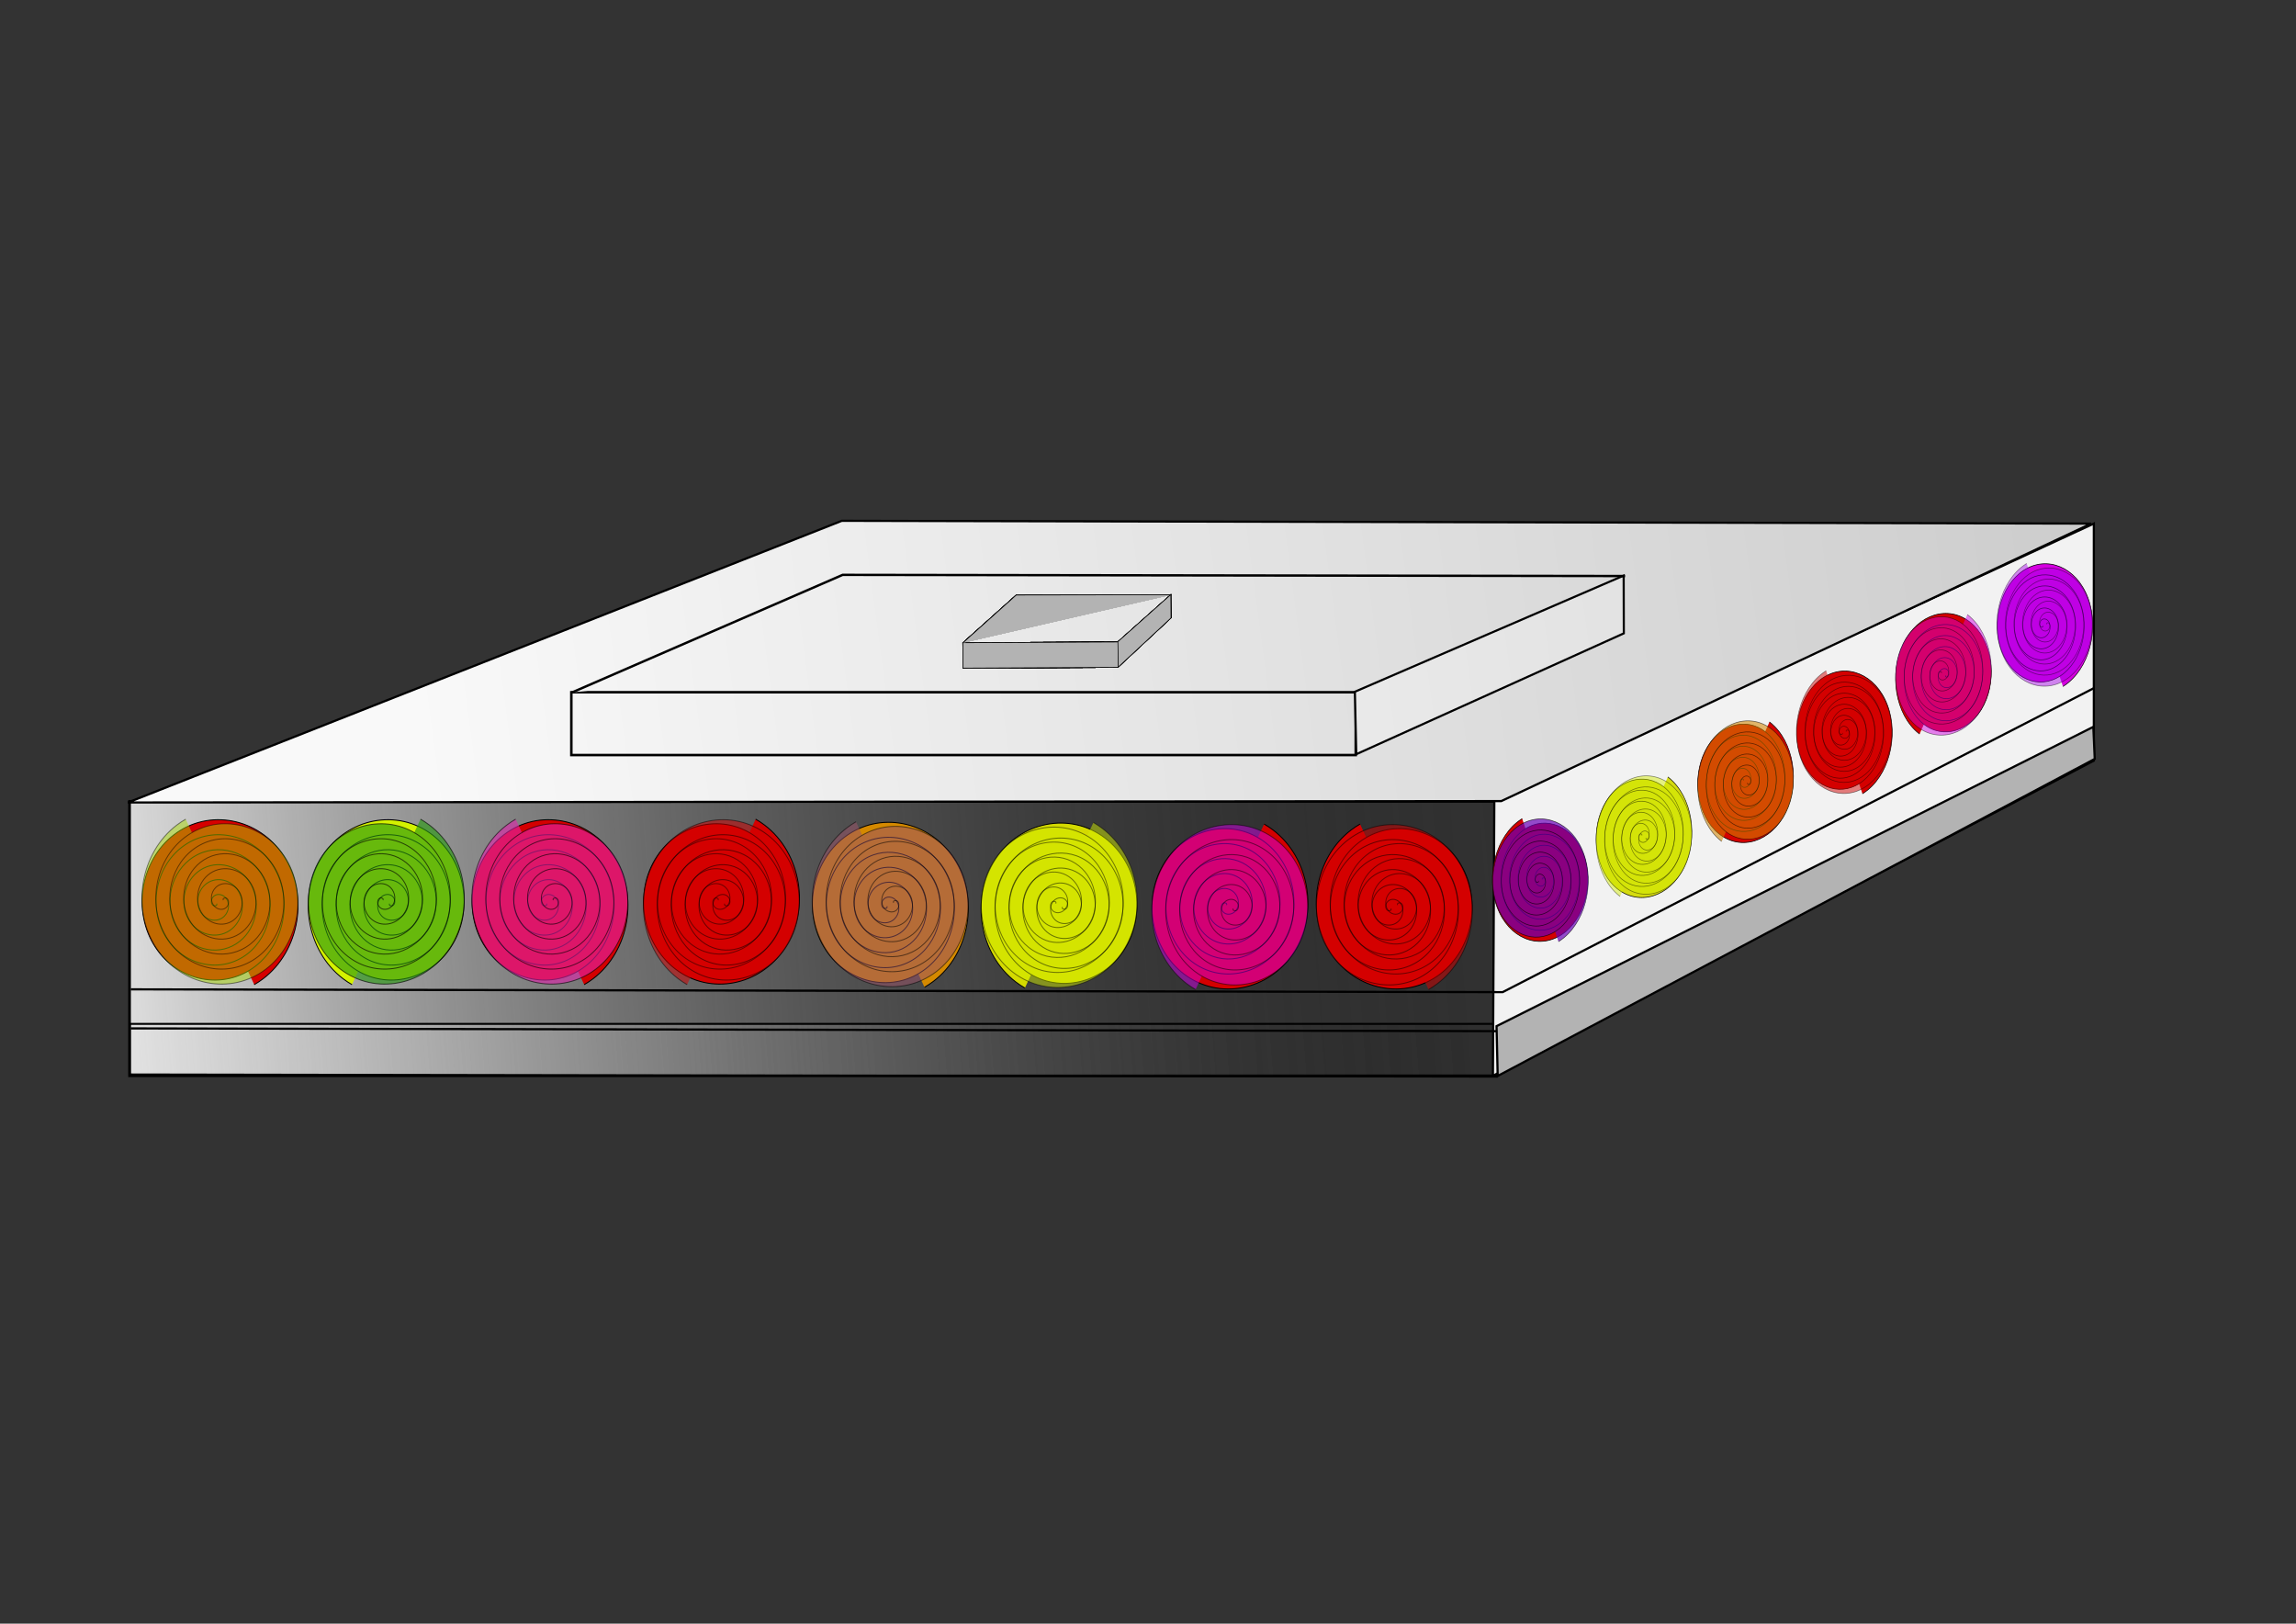 <?xml version="1.0" encoding="UTF-8"?>
<svg version="1.1" viewBox="0 0 1052.4 744.09" xmlns="http://www.w3.org/2000/svg" xmlns:xlink="http://www.w3.org/1999/xlink">
<rect x="0" y="0" width="1052.4" height="744.09" fill="#333333" stroke="none"/>
<defs>
<linearGradient id="b">
<stop stop-color="#f9f9f9" offset="0"/>
<stop stop-color="#ccc" offset="1"/>
</linearGradient>
<linearGradient id="a" x1="198.96" x2="973.96" y1="752.36" y2="649.24" gradientUnits="userSpaceOnUse" xlink:href="#b"/>
<linearGradient id="d" x1="53.125" x2="723.96" y1="883.61" y2="831.53" gradientUnits="userSpaceOnUse">
<stop stop-color="#e6e6e6" offset="0"/>
<stop stop-opacity="0" offset="1"/>
</linearGradient>
<linearGradient id="c" x1="335.42" x2="1169.8" y1="740.9" y2="625.28" gradientUnits="userSpaceOnUse" xlink:href="#b"/>
</defs>
<g transform="translate(0 -308.27)">
<g stroke="#000">
<g transform="translate(-9.083 -105.36)" fill="url(#d)">
<rect x="68.465" y="780.88" width="625.86" height="125.77" ry="0" stroke-width="1.221"/>
<path d="m68.701 882.85h626.56v24.207l-626.56-1.031z" stroke-width=".902"/>
</g>
<path d="m684.3 801.29 275.44-144.43v-108.64l-274.8 127.17z" fill="#f2f2f2" stroke-width="1px"/>
<path transform="matrix(-.249 -.012 .016 -.323 731.18 797.26)" d="m114.32 261.8c1.314 1.97-2.008 2.743-3.275 2.183-3.433-1.516-3.091-6.234-1.092-8.733 3.575-4.47 10.388-3.716 14.191 0 5.582 5.453 4.372 14.602-1.092 19.649-7.282 6.727-18.839 5.041-25.107-2.183-7.888-9.091-5.719-23.086 3.275-30.565 10.892-9.058 27.34-6.4 36.023 4.367 10.233 12.688 7.085 31.597-5.458 41.482-14.481 11.412-35.857 7.771-46.94-6.55-12.593-16.272-8.458-40.119 7.641-52.398 18.061-13.775 44.382-9.146 57.856 8.733 14.959 19.85 9.835 48.646-9.825 63.314-21.637 16.144-52.91 10.525-68.772-10.916-17.329-23.424-11.215-57.175 12.008-74.23 25.211-18.515 61.441-11.905 79.688 13.099 19.701 26.997 12.595 65.707-14.191 85.146-28.78 20.88-69.969 13.28-90.6-15.29-22.075-30.57-13.977-74.24 16.374-96.06 32.354-23.262 78.507-14.668 101.52 17.466 24.449 34.139 15.359 82.774-18.558 106.98-35.93 25.63-87.044 16.04-112.44-19.66-26.824-37.7-16.741-91.3 20.741-117.89 39.499-28.01 95.579-17.43 123.35 21.83 29.201 41.279 18.125 99.844-22.924 128.81-3.206 2.262-6.552 4.324-10.014 6.171" fill="#d40000" stroke-width="1px"/>
<path transform="matrix(.249 .012 -.016 .323 680.87 626)" d="m114.32 261.8c1.314 1.97-2.008 2.743-3.275 2.183-3.433-1.516-3.091-6.234-1.092-8.733 3.575-4.47 10.388-3.716 14.191 0 5.582 5.453 4.372 14.602-1.092 19.649-7.282 6.727-18.839 5.041-25.107-2.183-7.888-9.091-5.719-23.086 3.275-30.565 10.892-9.058 27.34-6.4 36.023 4.367 10.233 12.688 7.085 31.597-5.458 41.482-14.481 11.412-35.857 7.771-46.94-6.55-12.593-16.272-8.458-40.119 7.641-52.398 18.061-13.775 44.382-9.146 57.856 8.733 14.959 19.85 9.835 48.646-9.825 63.314-21.637 16.144-52.91 10.525-68.772-10.916-17.329-23.424-11.215-57.175 12.008-74.23 25.211-18.515 61.441-11.905 79.688 13.099 19.701 26.997 12.595 65.707-14.191 85.146-28.78 20.88-69.969 13.28-90.6-15.29-22.075-30.57-13.977-74.24 16.374-96.06 32.354-23.262 78.507-14.668 101.52 17.466 24.449 34.139 15.359 82.774-18.558 106.98-35.93 25.63-87.044 16.04-112.44-19.66-26.824-37.7-16.741-91.3 20.741-117.89 39.499-28.01 95.579-17.43 123.35 21.83 29.201 41.279 18.125 99.844-22.924 128.81-3.206 2.262-6.552 4.324-10.014 6.171" fill="#6900b8" opacity=".694" stroke-width="1px"/>
<path d="m59.936 761.67 628.83 1.28 270.97-139.31" fill="none" stroke-width="1px"/>
<path d="m59.936 779.57 628.83 1.27 270.97-139.31" fill="none" stroke-width="1px"/>
<g transform="translate(-9.083 -105.36)">
<path d="m67.741 781.4 327.2-129.09 572.6 1.28-270.32 127.17z" fill="url(#a)" stroke-width="1px"/>
<rect x="270.96" y="730.87" width="359.54" height="28.796" fill="url(#a)" stroke-width="1.151"/>
<path d="m630.11 730.64 123.2-53.228 0.073 26.471-122.63 55.39z" fill="url(#c)" stroke-width=".973px"/>
<path d="m271.18 731 124.14-53.917 358.63 0.535" fill="url(#a)" stroke-width="1.089px"/>
</g>
<rect transform="rotate(-.275)" x="438.42" y="604.93" width="71.147" height="11.632" fill="#b3b3b3" stroke-width=".325"/>
<path d="m512.38 602.39 24.276-21.618 0.066 10.693-24.158 22.491z" fill="#b3b3b3" stroke-width=".275px"/>
<path d="m441.35 602.87 24.461-21.897 70.967-0.124" fill="#b3b3b3" stroke-width=".308px"/>
<rect transform="rotate(-.275)" x="438.42" y="604.93" width="71.147" height="11.632" fill="#b3b3b3" stroke-width=".325"/>
<path d="m512.38 602.39 24.276-21.618 0.066 10.693-24.158 22.491z" fill="#b3b3b3" stroke-width=".275px"/>
<path d="m441.35 602.87 24.461-21.897 70.967-0.124" fill="#b3b3b3" stroke-width=".308px"/>
<rect transform="rotate(-.275)" x="438.42" y="604.93" width="71.147" height="11.632" fill="#b3b3b3" stroke-width=".325"/>
<path d="m512.38 602.39 24.276-21.618 0.066 10.693-24.158 22.491z" fill="#b3b3b3" stroke-width=".275px"/>
<path d="m441.35 602.87 24.461-21.897 70.967-0.124" fill="#b3b3b3" stroke-width=".308px"/>
<rect transform="rotate(-.275)" x="438.42" y="604.93" width="71.147" height="11.632" fill="#b3b3b3" stroke-width=".325"/>
<path d="m512.38 602.39 24.276-21.618 0.066 10.693-24.158 22.491z" fill="#b3b3b3" stroke-width=".275px"/>
<path d="m441.35 602.87 24.461-21.897 70.967-0.124" fill="#b3b3b3" stroke-width=".308px"/>
<rect transform="rotate(-.275)" x="438.42" y="604.93" width="71.147" height="11.632" fill="#b3b3b3" stroke-width=".325"/>
<path d="m512.38 602.39 24.276-21.618 0.066 10.693-24.158 22.491z" fill="#b3b3b3" stroke-width=".275px"/>
<path d="m441.35 602.87 24.461-21.897 70.967-0.124" fill="#b3b3b3" stroke-width=".308px"/>
<rect transform="rotate(-.275)" x="438.42" y="604.93" width="71.147" height="11.632" fill="#b3b3b3" stroke-width=".325"/>
<path d="m512.38 602.39 24.276-21.618 0.066 10.693-24.158 22.491z" fill="#b3b3b3" stroke-width=".275px"/>
<path d="m441.35 602.87 24.461-21.897 70.967-0.124" fill="#b3b3b3" stroke-width=".308px"/>
<rect transform="rotate(-.275)" x="438.42" y="604.93" width="71.147" height="11.632" fill="#b3b3b3" stroke-width=".325"/>
<path d="m512.38 602.39 24.276-21.618 0.066 10.693-24.158 22.491z" fill="#b3b3b3" stroke-width=".275px"/>
<path d="m441.35 602.87 24.461-21.897 70.967-0.124" fill="#b3b3b3" stroke-width=".308px"/>
<rect transform="rotate(-.275)" x="438.42" y="604.93" width="71.147" height="11.632" fill="#b3b3b3" stroke-width=".325"/>
<path d="m512.38 602.39 24.276-21.618 0.066 10.693-24.158 22.491z" fill="#b3b3b3" stroke-width=".275px"/>
<path d="m441.35 602.87 24.461-21.897 70.967-0.124" fill="#b3b3b3" stroke-width=".308px"/>
<path transform="matrix(.407 0 0 .438 52.752 607.73)" d="m114.32 261.8c1.314 1.97-2.008 2.743-3.275 2.183-3.433-1.516-3.091-6.234-1.092-8.733 3.575-4.47 10.388-3.716 14.191 0 5.582 5.453 4.372 14.602-1.092 19.649-7.282 6.727-18.839 5.041-25.107-2.183-7.888-9.091-5.719-23.086 3.275-30.565 10.892-9.058 27.34-6.4 36.023 4.367 10.233 12.688 7.085 31.597-5.458 41.482-14.481 11.412-35.857 7.771-46.94-6.55-12.593-16.272-8.458-40.119 7.641-52.398 18.061-13.775 44.382-9.146 57.856 8.733 14.959 19.85 9.835 48.646-9.825 63.314-21.637 16.144-52.91 10.525-68.772-10.916-17.329-23.424-11.215-57.175 12.008-74.23 25.211-18.515 61.441-11.905 79.688 13.099 19.701 26.997 12.595 65.707-14.191 85.146-28.78 20.88-69.969 13.28-90.6-15.29-22.075-30.57-13.977-74.24 16.374-96.06 32.354-23.262 78.507-14.668 101.52 17.466 24.449 34.139 15.359 82.774-18.558 106.98-35.93 25.63-87.044 16.04-112.44-19.66-26.824-37.7-16.741-91.3 20.741-117.89 39.499-28.01 95.579-17.43 123.35 21.83 29.201 41.279 18.125 99.844-22.924 128.81-3.206 2.262-6.552 4.324-10.014 6.171" fill="#d60000" stroke-width="1px"/>
<path transform="matrix(-.407 0 0 -.438 148.9 835.47)" d="m114.32 261.8c1.314 1.97-2.008 2.743-3.275 2.183-3.433-1.516-3.091-6.234-1.092-8.733 3.575-4.47 10.388-3.716 14.191 0 5.582 5.453 4.372 14.602-1.092 19.649-7.282 6.727-18.839 5.041-25.107-2.183-7.888-9.091-5.719-23.086 3.275-30.565 10.892-9.058 27.34-6.4 36.023 4.367 10.233 12.688 7.085 31.597-5.458 41.482-14.481 11.412-35.857 7.771-46.94-6.55-12.593-16.272-8.458-40.119 7.641-52.398 18.061-13.775 44.382-9.146 57.856 8.733 14.959 19.85 9.835 48.646-9.825 63.314-21.637 16.144-52.91 10.525-68.772-10.916-17.329-23.424-11.215-57.175 12.008-74.23 25.211-18.515 61.441-11.905 79.688 13.099 19.701 26.997 12.595 65.707-14.191 85.146-28.78 20.88-69.969 13.28-90.6-15.29-22.075-30.57-13.977-74.24 16.374-96.06 32.354-23.262 78.507-14.668 101.52 17.466 24.449 34.139 15.359 82.774-18.558 106.98-35.93 25.63-87.044 16.04-112.44-19.66-26.824-37.7-16.741-91.3 20.741-117.89 39.499-28.01 95.579-17.43 123.35 21.83 29.201 41.279 18.125 99.844-22.924 128.81-3.206 2.262-6.552 4.324-10.014 6.171" fill="#a9da00" opacity=".48" stroke-width="1px"/>
<path transform="matrix(-.407 0 0 .438 225.11 607.73)" d="m114.32 261.8c1.314 1.97-2.008 2.743-3.275 2.183-3.433-1.516-3.091-6.234-1.092-8.733 3.575-4.47 10.388-3.716 14.191 0 5.582 5.453 4.372 14.602-1.092 19.649-7.282 6.727-18.839 5.041-25.107-2.183-7.888-9.091-5.719-23.086 3.275-30.565 10.892-9.058 27.34-6.4 36.023 4.367 10.233 12.688 7.085 31.597-5.458 41.482-14.481 11.412-35.857 7.771-46.94-6.55-12.593-16.272-8.458-40.119 7.641-52.398 18.061-13.775 44.382-9.146 57.856 8.733 14.959 19.85 9.835 48.646-9.825 63.314-21.637 16.144-52.91 10.525-68.772-10.916-17.329-23.424-11.215-57.175 12.008-74.23 25.211-18.515 61.441-11.905 79.688 13.099 19.701 26.997 12.595 65.707-14.191 85.146-28.78 20.88-69.969 13.28-90.6-15.29-22.075-30.57-13.977-74.24 16.374-96.06 32.354-23.262 78.507-14.668 101.52 17.466 24.449 34.139 15.359 82.774-18.558 106.98-35.93 25.63-87.044 16.04-112.44-19.66-26.824-37.7-16.741-91.3 20.741-117.89 39.499-28.01 95.579-17.43 123.35 21.83 29.201 41.279 18.125 99.844-22.924 128.81-3.206 2.262-6.552 4.324-10.014 6.171" fill="#d4f200" stroke-width="1px"/>
<path transform="matrix(.407 0 0 -.438 128.97 835.47)" d="m114.32 261.8c1.314 1.97-2.008 2.743-3.275 2.183-3.433-1.516-3.091-6.234-1.092-8.733 3.575-4.47 10.388-3.716 14.191 0 5.582 5.453 4.372 14.602-1.092 19.649-7.282 6.727-18.839 5.041-25.107-2.183-7.888-9.091-5.719-23.086 3.275-30.565 10.892-9.058 27.34-6.4 36.023 4.367 10.233 12.688 7.085 31.597-5.458 41.482-14.481 11.412-35.857 7.771-46.94-6.55-12.593-16.272-8.458-40.119 7.641-52.398 18.061-13.775 44.382-9.146 57.856 8.733 14.959 19.85 9.835 48.646-9.825 63.314-21.637 16.144-52.91 10.525-68.772-10.916-17.329-23.424-11.215-57.175 12.008-74.23 25.211-18.515 61.441-11.905 79.688 13.099 19.701 26.997 12.595 65.707-14.191 85.146-28.78 20.88-69.969 13.28-90.6-15.29-22.075-30.57-13.977-74.24 16.374-96.06 32.354-23.262 78.507-14.668 101.52 17.466 24.449 34.139 15.359 82.774-18.558 106.98-35.93 25.63-87.044 16.04-112.44-19.66-26.824-37.7-16.741-91.3 20.741-117.89 39.499-28.01 95.579-17.43 123.35 21.83 29.201 41.279 18.125 99.844-22.924 128.81-3.206 2.262-6.552 4.324-10.014 6.171" fill="#2b9a14" opacity=".637" stroke-width="1px"/>
<path transform="matrix(.407 0 0 .438 203.99 607.73)" d="m114.32 261.8c1.314 1.97-2.008 2.743-3.275 2.183-3.433-1.516-3.091-6.234-1.092-8.733 3.575-4.47 10.388-3.716 14.191 0 5.582 5.453 4.372 14.602-1.092 19.649-7.282 6.727-18.839 5.041-25.107-2.183-7.888-9.091-5.719-23.086 3.275-30.565 10.892-9.058 27.34-6.4 36.023 4.367 10.233 12.688 7.085 31.597-5.458 41.482-14.481 11.412-35.857 7.771-46.94-6.55-12.593-16.272-8.458-40.119 7.641-52.398 18.061-13.775 44.382-9.146 57.856 8.733 14.959 19.85 9.835 48.646-9.825 63.314-21.637 16.144-52.91 10.525-68.772-10.916-17.329-23.424-11.215-57.175 12.008-74.23 25.211-18.515 61.441-11.905 79.688 13.099 19.701 26.997 12.595 65.707-14.191 85.146-28.78 20.88-69.969 13.28-90.6-15.29-22.075-30.57-13.977-74.24 16.374-96.06 32.354-23.262 78.507-14.668 101.52 17.466 24.449 34.139 15.359 82.774-18.558 106.98-35.93 25.63-87.044 16.04-112.44-19.66-26.824-37.7-16.741-91.3 20.741-117.89 39.499-28.01 95.579-17.43 123.35 21.83 29.201 41.279 18.125 99.844-22.924 128.81-3.206 2.262-6.552 4.324-10.014 6.171" fill="#d40000" stroke-width="1px"/>
<path transform="matrix(-.407 0 0 -.438 300.14 835.47)" d="m114.32 261.8c1.314 1.97-2.008 2.743-3.275 2.183-3.433-1.516-3.091-6.234-1.092-8.733 3.575-4.47 10.388-3.716 14.191 0 5.582 5.453 4.372 14.602-1.092 19.649-7.282 6.727-18.839 5.041-25.107-2.183-7.888-9.091-5.719-23.086 3.275-30.565 10.892-9.058 27.34-6.4 36.023 4.367 10.233 12.688 7.085 31.597-5.458 41.482-14.481 11.412-35.857 7.771-46.94-6.55-12.593-16.272-8.458-40.119 7.641-52.398 18.061-13.775 44.382-9.146 57.856 8.733 14.959 19.85 9.835 48.646-9.825 63.314-21.637 16.144-52.91 10.525-68.772-10.916-17.329-23.424-11.215-57.175 12.008-74.23 25.211-18.515 61.441-11.905 79.688 13.099 19.701 26.997 12.595 65.707-14.191 85.146-28.78 20.88-69.969 13.28-90.6-15.29-22.075-30.57-13.977-74.24 16.374-96.06 32.354-23.262 78.507-14.668 101.52 17.466 24.449 34.139 15.359 82.774-18.558 106.98-35.93 25.63-87.044 16.04-112.44-19.66-26.824-37.7-16.741-91.3 20.741-117.89 39.499-28.01 95.579-17.43 123.35 21.83 29.201 41.279 18.125 99.844-22.924 128.81-3.206 2.262-6.552 4.324-10.014 6.171" fill="#e325ae" opacity=".604" stroke-width="1px"/>
<path transform="matrix(.407 0 0 -.438 282.59 835.47)" d="m114.32 261.8c1.314 1.97-2.008 2.743-3.275 2.183-3.433-1.516-3.091-6.234-1.092-8.733 3.575-4.47 10.388-3.716 14.191 0 5.582 5.453 4.372 14.602-1.092 19.649-7.282 6.727-18.839 5.041-25.107-2.183-7.888-9.091-5.719-23.086 3.275-30.565 10.892-9.058 27.34-6.4 36.023 4.367 10.233 12.688 7.085 31.597-5.458 41.482-14.481 11.412-35.857 7.771-46.94-6.55-12.593-16.272-8.458-40.119 7.641-52.398 18.061-13.775 44.382-9.146 57.856 8.733 14.959 19.85 9.835 48.646-9.825 63.314-21.637 16.144-52.91 10.525-68.772-10.916-17.329-23.424-11.215-57.175 12.008-74.23 25.211-18.515 61.441-11.905 79.688 13.099 19.701 26.997 12.595 65.707-14.191 85.146-28.78 20.88-69.969 13.28-90.6-15.29-22.075-30.57-13.977-74.24 16.374-96.06 32.354-23.262 78.507-14.668 101.52 17.466 24.449 34.139 15.359 82.774-18.558 106.98-35.93 25.63-87.044 16.04-112.44-19.66-26.824-37.7-16.741-91.3 20.741-117.89 39.499-28.01 95.579-17.43 123.35 21.83 29.201 41.279 18.125 99.844-22.924 128.81-3.206 2.262-6.552 4.324-10.014 6.171" fill="#d40000" stroke-width="1px"/>
<path transform="matrix(-.407 0 0 .438 378.73 607.73)" d="m114.32 261.8c1.314 1.97-2.008 2.743-3.275 2.183-3.433-1.516-3.091-6.234-1.092-8.733 3.575-4.47 10.388-3.716 14.191 0 5.582 5.453 4.372 14.602-1.092 19.649-7.282 6.727-18.839 5.041-25.107-2.183-7.888-9.091-5.719-23.086 3.275-30.565 10.892-9.058 27.34-6.4 36.023 4.367 10.233 12.688 7.085 31.597-5.458 41.482-14.481 11.412-35.857 7.771-46.94-6.55-12.593-16.272-8.458-40.119 7.641-52.398 18.061-13.775 44.382-9.146 57.856 8.733 14.959 19.85 9.835 48.646-9.825 63.314-21.637 16.144-52.91 10.525-68.772-10.916-17.329-23.424-11.215-57.175 12.008-74.23 25.211-18.515 61.441-11.905 79.688 13.099 19.701 26.997 12.595 65.707-14.191 85.146-28.78 20.88-69.969 13.28-90.6-15.29-22.075-30.57-13.977-74.24 16.374-96.06 32.354-23.262 78.507-14.668 101.52 17.466 24.449 34.139 15.359 82.774-18.558 106.98-35.93 25.63-87.044 16.04-112.44-19.66-26.824-37.7-16.741-91.3 20.741-117.89 39.499-28.01 95.579-17.43 123.35 21.83 29.201 41.279 18.125 99.844-22.924 128.81-3.206 2.262-6.552 4.324-10.014 6.171" fill="#d40000" opacity=".514" stroke-width="1px"/>
<path transform="matrix(.407 0 0 .438 359.99 608.92)" d="m114.32 261.8c1.314 1.97-2.008 2.743-3.275 2.183-3.433-1.516-3.091-6.234-1.092-8.733 3.575-4.47 10.388-3.716 14.191 0 5.582 5.453 4.372 14.602-1.092 19.649-7.282 6.727-18.839 5.041-25.107-2.183-7.888-9.091-5.719-23.086 3.275-30.565 10.892-9.058 27.34-6.4 36.023 4.367 10.233 12.688 7.085 31.597-5.458 41.482-14.481 11.412-35.857 7.771-46.94-6.55-12.593-16.272-8.458-40.119 7.641-52.398 18.061-13.775 44.382-9.146 57.856 8.733 14.959 19.85 9.835 48.646-9.825 63.314-21.637 16.144-52.91 10.525-68.772-10.916-17.329-23.424-11.215-57.175 12.008-74.23 25.211-18.515 61.441-11.905 79.688 13.099 19.701 26.997 12.595 65.707-14.191 85.146-28.78 20.88-69.969 13.28-90.6-15.29-22.075-30.57-13.977-74.24 16.374-96.06 32.354-23.262 78.507-14.668 101.52 17.466 24.449 34.139 15.359 82.774-18.558 106.98-35.93 25.63-87.044 16.04-112.44-19.66-26.824-37.7-16.741-91.3 20.741-117.89 39.499-28.01 95.579-17.43 123.35 21.83 29.201 41.279 18.125 99.844-22.924 128.81-3.206 2.262-6.552 4.324-10.014 6.171" fill="#d48900" stroke-width="1px"/>
<path transform="matrix(-.407 0 0 -.438 456.14 836.66)" d="m114.32 261.8c1.314 1.97-2.008 2.743-3.275 2.183-3.433-1.516-3.091-6.234-1.092-8.733 3.575-4.47 10.388-3.716 14.191 0 5.582 5.453 4.372 14.602-1.092 19.649-7.282 6.727-18.839 5.041-25.107-2.183-7.888-9.091-5.719-23.086 3.275-30.565 10.892-9.058 27.34-6.4 36.023 4.367 10.233 12.688 7.085 31.597-5.458 41.482-14.481 11.412-35.857 7.771-46.94-6.55-12.593-16.272-8.458-40.119 7.641-52.398 18.061-13.775 44.382-9.146 57.856 8.733 14.959 19.85 9.835 48.646-9.825 63.314-21.637 16.144-52.91 10.525-68.772-10.916-17.329-23.424-11.215-57.175 12.008-74.23 25.211-18.515 61.441-11.905 79.688 13.099 19.701 26.997 12.595 65.707-14.191 85.146-28.78 20.88-69.969 13.28-90.6-15.29-22.075-30.57-13.977-74.24 16.374-96.06 32.354-23.262 78.507-14.668 101.52 17.466 24.449 34.139 15.359 82.774-18.558 106.98-35.93 25.63-87.044 16.04-112.44-19.66-26.824-37.7-16.741-91.3 20.741-117.89 39.499-28.01 95.579-17.43 123.35 21.83 29.201 41.279 18.125 99.844-22.924 128.81-3.206 2.262-6.552 4.324-10.014 6.171" fill="#985368" opacity=".531" stroke-width="1px"/>
<path transform="matrix(-.407 0 0 .438 533.54 609.27)" d="m114.32 261.8c1.314 1.97-2.008 2.743-3.275 2.183-3.433-1.516-3.091-6.234-1.092-8.733 3.575-4.47 10.388-3.716 14.191 0 5.582 5.453 4.372 14.602-1.092 19.649-7.282 6.727-18.839 5.041-25.107-2.183-7.888-9.091-5.719-23.086 3.275-30.565 10.892-9.058 27.34-6.4 36.023 4.367 10.233 12.688 7.085 31.597-5.458 41.482-14.481 11.412-35.857 7.771-46.94-6.55-12.593-16.272-8.458-40.119 7.641-52.398 18.061-13.775 44.382-9.146 57.856 8.733 14.959 19.85 9.835 48.646-9.825 63.314-21.637 16.144-52.91 10.525-68.772-10.916-17.329-23.424-11.215-57.175 12.008-74.23 25.211-18.515 61.441-11.905 79.688 13.099 19.701 26.997 12.595 65.707-14.191 85.146-28.78 20.88-69.969 13.28-90.6-15.29-22.075-30.57-13.977-74.24 16.374-96.06 32.354-23.262 78.507-14.668 101.52 17.466 24.449 34.139 15.359 82.774-18.558 106.98-35.93 25.63-87.044 16.04-112.44-19.66-26.824-37.7-16.741-91.3 20.741-117.89 39.499-28.01 95.579-17.43 123.35 21.83 29.201 41.279 18.125 99.844-22.924 128.81-3.206 2.262-6.552 4.324-10.014 6.171" fill="#d4da00" stroke-width="1px"/>
<path transform="matrix(.407 0 0 -.438 437.4 837.01)" d="m114.32 261.8c1.314 1.97-2.008 2.743-3.275 2.183-3.433-1.516-3.091-6.234-1.092-8.733 3.575-4.47 10.388-3.716 14.191 0 5.582 5.453 4.372 14.602-1.092 19.649-7.282 6.727-18.839 5.041-25.107-2.183-7.888-9.091-5.719-23.086 3.275-30.565 10.892-9.058 27.34-6.4 36.023 4.367 10.233 12.688 7.085 31.597-5.458 41.482-14.481 11.412-35.857 7.771-46.94-6.55-12.593-16.272-8.458-40.119 7.641-52.398 18.061-13.775 44.382-9.146 57.856 8.733 14.959 19.85 9.835 48.646-9.825 63.314-21.637 16.144-52.91 10.525-68.772-10.916-17.329-23.424-11.215-57.175 12.008-74.23 25.211-18.515 61.441-11.905 79.688 13.099 19.701 26.997 12.595 65.707-14.191 85.146-28.78 20.88-69.969 13.28-90.6-15.29-22.075-30.57-13.977-74.24 16.374-96.06 32.354-23.262 78.507-14.668 101.52 17.466 24.449 34.139 15.359 82.774-18.558 106.98-35.93 25.63-87.044 16.04-112.44-19.66-26.824-37.7-16.741-91.3 20.741-117.89 39.499-28.01 95.579-17.43 123.35 21.83 29.201 41.279 18.125 99.844-22.924 128.81-3.206 2.262-6.552 4.324-10.014 6.171" fill="#d4ee00" opacity=".482" stroke-width="1px"/>
<path transform="matrix(.407 0 0 -.438 515.65 837.71)" d="m114.32 261.8c1.314 1.97-2.008 2.743-3.275 2.183-3.433-1.516-3.091-6.234-1.092-8.733 3.575-4.47 10.388-3.716 14.191 0 5.582 5.453 4.372 14.602-1.092 19.649-7.282 6.727-18.839 5.041-25.107-2.183-7.888-9.091-5.719-23.086 3.275-30.565 10.892-9.058 27.34-6.4 36.023 4.367 10.233 12.688 7.085 31.597-5.458 41.482-14.481 11.412-35.857 7.771-46.94-6.55-12.593-16.272-8.458-40.119 7.641-52.398 18.061-13.775 44.382-9.146 57.856 8.733 14.959 19.85 9.835 48.646-9.825 63.314-21.637 16.144-52.91 10.525-68.772-10.916-17.329-23.424-11.215-57.175 12.008-74.23 25.211-18.515 61.441-11.905 79.688 13.099 19.701 26.997 12.595 65.707-14.191 85.146-28.78 20.88-69.969 13.28-90.6-15.29-22.075-30.57-13.977-74.24 16.374-96.06 32.354-23.262 78.507-14.668 101.52 17.466 24.449 34.139 15.359 82.774-18.558 106.98-35.93 25.63-87.044 16.04-112.44-19.66-26.824-37.7-16.741-91.3 20.741-117.89 39.499-28.01 95.579-17.43 123.35 21.83 29.201 41.279 18.125 99.844-22.924 128.81-3.206 2.262-6.552 4.324-10.014 6.171" fill="#d40000" stroke-width="1px"/>
<path transform="matrix(-.407 0 0 .438 611.79 609.97)" d="m114.32 261.8c1.314 1.97-2.008 2.743-3.275 2.183-3.433-1.516-3.091-6.234-1.092-8.733 3.575-4.47 10.388-3.716 14.191 0 5.582 5.453 4.372 14.602-1.092 19.649-7.282 6.727-18.839 5.041-25.107-2.183-7.888-9.091-5.719-23.086 3.275-30.565 10.892-9.058 27.34-6.4 36.023 4.367 10.233 12.688 7.085 31.597-5.458 41.482-14.481 11.412-35.857 7.771-46.94-6.55-12.593-16.272-8.458-40.119 7.641-52.398 18.061-13.775 44.382-9.146 57.856 8.733 14.959 19.85 9.835 48.646-9.825 63.314-21.637 16.144-52.91 10.525-68.772-10.916-17.329-23.424-11.215-57.175 12.008-74.23 25.211-18.515 61.441-11.905 79.688 13.099 19.701 26.997 12.595 65.707-14.191 85.146-28.78 20.88-69.969 13.28-90.6-15.29-22.075-30.57-13.977-74.24 16.374-96.06 32.354-23.262 78.507-14.668 101.52 17.466 24.449 34.139 15.359 82.774-18.558 106.98-35.93 25.63-87.044 16.04-112.44-19.66-26.824-37.7-16.741-91.3 20.741-117.89 39.499-28.01 95.579-17.43 123.35 21.83 29.201 41.279 18.125 99.844-22.924 128.81-3.206 2.262-6.552 4.324-10.014 6.171" fill="#d401e9" opacity=".498" stroke-width="1px"/>
<path transform="matrix(-.407 0 0 -.438 687.17 837.71)" d="m114.32 261.8c1.314 1.97-2.008 2.743-3.275 2.183-3.433-1.516-3.091-6.234-1.092-8.733 3.575-4.47 10.388-3.716 14.191 0 5.582 5.453 4.372 14.602-1.092 19.649-7.282 6.727-18.839 5.041-25.107-2.183-7.888-9.091-5.719-23.086 3.275-30.565 10.892-9.058 27.34-6.4 36.023 4.367 10.233 12.688 7.085 31.597-5.458 41.482-14.481 11.412-35.857 7.771-46.94-6.55-12.593-16.272-8.458-40.119 7.641-52.398 18.061-13.775 44.382-9.146 57.856 8.733 14.959 19.85 9.835 48.646-9.825 63.314-21.637 16.144-52.91 10.525-68.772-10.916-17.329-23.424-11.215-57.175 12.008-74.23 25.211-18.515 61.441-11.905 79.688 13.099 19.701 26.997 12.595 65.707-14.191 85.146-28.78 20.88-69.969 13.28-90.6-15.29-22.075-30.57-13.977-74.24 16.374-96.06 32.354-23.262 78.507-14.668 101.52 17.466 24.449 34.139 15.359 82.774-18.558 106.98-35.93 25.63-87.044 16.04-112.44-19.66-26.824-37.7-16.741-91.3 20.741-117.89 39.499-28.01 95.579-17.43 123.35 21.83 29.201 41.279 18.125 99.844-22.924 128.81-3.206 2.262-6.552 4.324-10.014 6.171" fill="#d40000" stroke-width="1px"/>
<path transform="matrix(.407 0 0 .438 591.02 609.97)" d="m114.32 261.8c1.314 1.97-2.008 2.743-3.275 2.183-3.433-1.516-3.091-6.234-1.092-8.733 3.575-4.47 10.388-3.716 14.191 0 5.582 5.453 4.372 14.602-1.092 19.649-7.282 6.727-18.839 5.041-25.107-2.183-7.888-9.091-5.719-23.086 3.275-30.565 10.892-9.058 27.34-6.4 36.023 4.367 10.233 12.688 7.085 31.597-5.458 41.482-14.481 11.412-35.857 7.771-46.94-6.55-12.593-16.272-8.458-40.119 7.641-52.398 18.061-13.775 44.382-9.146 57.856 8.733 14.959 19.85 9.835 48.646-9.825 63.314-21.637 16.144-52.91 10.525-68.772-10.916-17.329-23.424-11.215-57.175 12.008-74.23 25.211-18.515 61.441-11.905 79.688 13.099 19.701 26.997 12.595 65.707-14.191 85.146-28.78 20.88-69.969 13.28-90.6-15.29-22.075-30.57-13.977-74.24 16.374-96.06 32.354-23.262 78.507-14.668 101.52 17.466 24.449 34.139 15.359 82.774-18.558 106.98-35.93 25.63-87.044 16.04-112.44-19.66-26.824-37.7-16.741-91.3 20.741-117.89 39.499-28.01 95.579-17.43 123.35 21.83 29.201 41.279 18.125 99.844-22.924 128.81-3.206 2.262-6.552 4.324-10.014 6.171" fill="#d40000" opacity=".514" stroke-width="1px"/>
<path transform="matrix(.249 .012 -.016 .323 912.1 509.06)" d="m114.32 261.8c1.314 1.97-2.008 2.743-3.275 2.183-3.433-1.516-3.091-6.234-1.092-8.733 3.575-4.47 10.388-3.716 14.191 0 5.582 5.453 4.372 14.602-1.092 19.649-7.282 6.727-18.839 5.041-25.107-2.183-7.888-9.091-5.719-23.086 3.275-30.565 10.892-9.058 27.34-6.4 36.023 4.367 10.233 12.688 7.085 31.597-5.458 41.482-14.481 11.412-35.857 7.771-46.94-6.55-12.593-16.272-8.458-40.119 7.641-52.398 18.061-13.775 44.382-9.146 57.856 8.733 14.959 19.85 9.835 48.646-9.825 63.314-21.637 16.144-52.91 10.525-68.772-10.916-17.329-23.424-11.215-57.175 12.008-74.23 25.211-18.515 61.441-11.905 79.688 13.099 19.701 26.997 12.595 65.707-14.191 85.146-28.78 20.88-69.969 13.28-90.6-15.29-22.075-30.57-13.977-74.24 16.374-96.06 32.354-23.262 78.507-14.668 101.52 17.466 24.449 34.139 15.359 82.774-18.558 106.98-35.93 25.63-87.044 16.04-112.44-19.66-26.824-37.7-16.741-91.3 20.741-117.89 39.499-28.01 95.579-17.43 123.35 21.83 29.201 41.279 18.125 99.844-22.924 128.81-3.206 2.262-6.552 4.324-10.014 6.171" fill="#d400e0" stroke-width="1px"/>
<path transform="matrix(-.249 -.012 .016 -.323 962.41 680.32)" d="m114.32 261.8c1.314 1.97-2.008 2.743-3.275 2.183-3.433-1.516-3.091-6.234-1.092-8.733 3.575-4.47 10.388-3.716 14.191 0 5.582 5.453 4.372 14.602-1.092 19.649-7.282 6.727-18.839 5.041-25.107-2.183-7.888-9.091-5.719-23.086 3.275-30.565 10.892-9.058 27.34-6.4 36.023 4.367 10.233 12.688 7.085 31.597-5.458 41.482-14.481 11.412-35.857 7.771-46.94-6.55-12.593-16.272-8.458-40.119 7.641-52.398 18.061-13.775 44.382-9.146 57.856 8.733 14.959 19.85 9.835 48.646-9.825 63.314-21.637 16.144-52.91 10.525-68.772-10.916-17.329-23.424-11.215-57.175 12.008-74.23 25.211-18.515 61.441-11.905 79.688 13.099 19.701 26.997 12.595 65.707-14.191 85.146-28.78 20.88-69.969 13.28-90.6-15.29-22.075-30.57-13.977-74.24 16.374-96.06 32.354-23.262 78.507-14.668 101.52 17.466 24.449 34.139 15.359 82.774-18.558 106.98-35.93 25.63-87.044 16.04-112.44-19.66-26.824-37.7-16.741-91.3 20.741-117.89 39.499-28.01 95.579-17.43 123.35 21.83 29.201 41.279 18.125 99.844-22.924 128.81-3.206 2.262-6.552 4.324-10.014 6.171" fill="#a400e8" opacity=".457" stroke-width="1px"/>
<path transform="matrix(-.249 -.012 -.016 .323 924.43 534.61)" d="m114.32 261.8c1.314 1.97-2.008 2.743-3.275 2.183-3.433-1.516-3.091-6.234-1.092-8.733 3.575-4.47 10.388-3.716 14.191 0 5.582 5.453 4.372 14.602-1.092 19.649-7.282 6.727-18.839 5.041-25.107-2.183-7.888-9.091-5.719-23.086 3.275-30.565 10.892-9.058 27.34-6.4 36.023 4.367 10.233 12.688 7.085 31.597-5.458 41.482-14.481 11.412-35.857 7.771-46.94-6.55-12.593-16.272-8.458-40.119 7.641-52.398 18.061-13.775 44.382-9.146 57.856 8.733 14.959 19.85 9.835 48.646-9.825 63.314-21.637 16.144-52.91 10.525-68.772-10.916-17.329-23.424-11.215-57.175 12.008-74.23 25.211-18.515 61.441-11.905 79.688 13.099 19.701 26.997 12.595 65.707-14.191 85.146-28.78 20.88-69.969 13.28-90.6-15.29-22.075-30.57-13.977-74.24 16.374-96.06 32.354-23.262 78.507-14.668 101.52 17.466 24.449 34.139 15.359 82.774-18.558 106.98-35.93 25.63-87.044 16.04-112.44-19.66-26.824-37.7-16.741-91.3 20.741-117.89 39.499-28.01 95.579-17.43 123.35 21.83 29.201 41.279 18.125 99.844-22.924 128.81-3.206 2.262-6.552 4.324-10.014 6.171" fill="#d40000" stroke-width="1px"/>
<path transform="matrix(.249 .012 .016 -.323 857.2 699.96)" d="m114.32 261.8c1.314 1.97-2.008 2.743-3.275 2.183-3.433-1.516-3.091-6.234-1.092-8.733 3.575-4.47 10.388-3.716 14.191 0 5.582 5.453 4.372 14.602-1.092 19.649-7.282 6.727-18.839 5.041-25.107-2.183-7.888-9.091-5.719-23.086 3.275-30.565 10.892-9.058 27.34-6.4 36.023 4.367 10.233 12.688 7.085 31.597-5.458 41.482-14.481 11.412-35.857 7.771-46.94-6.55-12.593-16.272-8.458-40.119 7.641-52.398 18.061-13.775 44.382-9.146 57.856 8.733 14.959 19.85 9.835 48.646-9.825 63.314-21.637 16.144-52.91 10.525-68.772-10.916-17.329-23.424-11.215-57.175 12.008-74.23 25.211-18.515 61.441-11.905 79.688 13.099 19.701 26.997 12.595 65.707-14.191 85.146-28.78 20.88-69.969 13.28-90.6-15.29-22.075-30.57-13.977-74.24 16.374-96.06 32.354-23.262 78.507-14.668 101.52 17.466 24.449 34.139 15.359 82.774-18.558 106.98-35.93 25.63-87.044 16.04-112.44-19.66-26.824-37.7-16.741-91.3 20.741-117.89 39.499-28.01 95.579-17.43 123.35 21.83 29.201 41.279 18.125 99.844-22.924 128.81-3.206 2.262-6.552 4.324-10.014 6.171" fill="#d400e5" opacity=".478" stroke-width="1px"/>
<path transform="matrix(.249 .012 -.016 .323 820.2 558.23)" d="m114.32 261.8c1.314 1.97-2.008 2.743-3.275 2.183-3.433-1.516-3.091-6.234-1.092-8.733 3.575-4.47 10.388-3.716 14.191 0 5.582 5.453 4.372 14.602-1.092 19.649-7.282 6.727-18.839 5.041-25.107-2.183-7.888-9.091-5.719-23.086 3.275-30.565 10.892-9.058 27.34-6.4 36.023 4.367 10.233 12.688 7.085 31.597-5.458 41.482-14.481 11.412-35.857 7.771-46.94-6.55-12.593-16.272-8.458-40.119 7.641-52.398 18.061-13.775 44.382-9.146 57.856 8.733 14.959 19.85 9.835 48.646-9.825 63.314-21.637 16.144-52.91 10.525-68.772-10.916-17.329-23.424-11.215-57.175 12.008-74.23 25.211-18.515 61.441-11.905 79.688 13.099 19.701 26.997 12.595 65.707-14.191 85.146-28.78 20.88-69.969 13.28-90.6-15.29-22.075-30.57-13.977-74.24 16.374-96.06 32.354-23.262 78.507-14.668 101.52 17.466 24.449 34.139 15.359 82.774-18.558 106.98-35.93 25.63-87.044 16.04-112.44-19.66-26.824-37.7-16.741-91.3 20.741-117.89 39.499-28.01 95.579-17.43 123.35 21.83 29.201 41.279 18.125 99.844-22.924 128.81-3.206 2.262-6.552 4.324-10.014 6.171" fill="#d40000" stroke-width="1px"/>
<path transform="matrix(-.249 -.012 .016 -.323 870.51 729.49)" d="m114.32 261.8c1.314 1.97-2.008 2.743-3.275 2.183-3.433-1.516-3.091-6.234-1.092-8.733 3.575-4.47 10.388-3.716 14.191 0 5.582 5.453 4.372 14.602-1.092 19.649-7.282 6.727-18.839 5.041-25.107-2.183-7.888-9.091-5.719-23.086 3.275-30.565 10.892-9.058 27.34-6.4 36.023 4.367 10.233 12.688 7.085 31.597-5.458 41.482-14.481 11.412-35.857 7.771-46.94-6.55-12.593-16.272-8.458-40.119 7.641-52.398 18.061-13.775 44.382-9.146 57.856 8.733 14.959 19.85 9.835 48.646-9.825 63.314-21.637 16.144-52.91 10.525-68.772-10.916-17.329-23.424-11.215-57.175 12.008-74.23 25.211-18.515 61.441-11.905 79.688 13.099 19.701 26.997 12.595 65.707-14.191 85.146-28.78 20.88-69.969 13.28-90.6-15.29-22.075-30.57-13.977-74.24 16.374-96.06 32.354-23.262 78.507-14.668 101.52 17.466 24.449 34.139 15.359 82.774-18.558 106.98-35.93 25.63-87.044 16.04-112.44-19.66-26.824-37.7-16.741-91.3 20.741-117.89 39.499-28.01 95.579-17.43 123.35 21.83 29.201 41.279 18.125 99.844-22.924 128.81-3.206 2.262-6.552 4.324-10.014 6.171" fill="#d40000" opacity=".49" stroke-width="1px"/>
<path transform="matrix(.249 .012 .016 -.323 766.49 749.18)" d="m114.32 261.8c1.314 1.97-2.008 2.743-3.275 2.183-3.433-1.516-3.091-6.234-1.092-8.733 3.575-4.47 10.388-3.716 14.191 0 5.582 5.453 4.372 14.602-1.092 19.649-7.282 6.727-18.839 5.041-25.107-2.183-7.888-9.091-5.719-23.086 3.275-30.565 10.892-9.058 27.34-6.4 36.023 4.367 10.233 12.688 7.085 31.597-5.458 41.482-14.481 11.412-35.857 7.771-46.94-6.55-12.593-16.272-8.458-40.119 7.641-52.398 18.061-13.775 44.382-9.146 57.856 8.733 14.959 19.85 9.835 48.646-9.825 63.314-21.637 16.144-52.91 10.525-68.772-10.916-17.329-23.424-11.215-57.175 12.008-74.23 25.211-18.515 61.441-11.905 79.688 13.099 19.701 26.997 12.595 65.707-14.191 85.146-28.78 20.88-69.969 13.28-90.6-15.29-22.075-30.57-13.977-74.24 16.374-96.06 32.354-23.262 78.507-14.668 101.52 17.466 24.449 34.139 15.359 82.774-18.558 106.98-35.93 25.63-87.044 16.04-112.44-19.66-26.824-37.7-16.741-91.3 20.741-117.89 39.499-28.01 95.579-17.43 123.35 21.83 29.201 41.279 18.125 99.844-22.924 128.81-3.206 2.262-6.552 4.324-10.014 6.171" fill="#d40000" stroke-width="1px"/>
<path transform="matrix(-.249 -.012 -.016 .323 833.72 583.84)" d="m114.32 261.8c1.314 1.97-2.008 2.743-3.275 2.183-3.433-1.516-3.091-6.234-1.092-8.733 3.575-4.47 10.388-3.716 14.191 0 5.582 5.453 4.372 14.602-1.092 19.649-7.282 6.727-18.839 5.041-25.107-2.183-7.888-9.091-5.719-23.086 3.275-30.565 10.892-9.058 27.34-6.4 36.023 4.367 10.233 12.688 7.085 31.597-5.458 41.482-14.481 11.412-35.857 7.771-46.94-6.55-12.593-16.272-8.458-40.119 7.641-52.398 18.061-13.775 44.382-9.146 57.856 8.733 14.959 19.85 9.835 48.646-9.825 63.314-21.637 16.144-52.91 10.525-68.772-10.916-17.329-23.424-11.215-57.175 12.008-74.23 25.211-18.515 61.441-11.905 79.688 13.099 19.701 26.997 12.595 65.707-14.191 85.146-28.78 20.88-69.969 13.28-90.6-15.29-22.075-30.57-13.977-74.24 16.374-96.06 32.354-23.262 78.507-14.668 101.52 17.466 24.449 34.139 15.359 82.774-18.558 106.98-35.93 25.63-87.044 16.04-112.44-19.66-26.824-37.7-16.741-91.3 20.741-117.89 39.499-28.01 95.579-17.43 123.35 21.83 29.201 41.279 18.125 99.844-22.924 128.81-3.206 2.262-6.552 4.324-10.014 6.171" fill="#d48600" opacity=".563" stroke-width="1px"/>
<path transform="matrix(.249 .012 .016 -.323 719.91 774.39)" d="m114.32 261.8c1.314 1.97-2.008 2.743-3.275 2.183-3.433-1.516-3.091-6.234-1.092-8.733 3.575-4.47 10.388-3.716 14.191 0 5.582 5.453 4.372 14.602-1.092 19.649-7.282 6.727-18.839 5.041-25.107-2.183-7.888-9.091-5.719-23.086 3.275-30.565 10.892-9.058 27.34-6.4 36.023 4.367 10.233 12.688 7.085 31.597-5.458 41.482-14.481 11.412-35.857 7.771-46.94-6.55-12.593-16.272-8.458-40.119 7.641-52.398 18.061-13.775 44.382-9.146 57.856 8.733 14.959 19.85 9.835 48.646-9.825 63.314-21.637 16.144-52.91 10.525-68.772-10.916-17.329-23.424-11.215-57.175 12.008-74.23 25.211-18.515 61.441-11.905 79.688 13.099 19.701 26.997 12.595 65.707-14.191 85.146-28.78 20.88-69.969 13.28-90.6-15.29-22.075-30.57-13.977-74.24 16.374-96.06 32.354-23.262 78.507-14.668 101.52 17.466 24.449 34.139 15.359 82.774-18.558 106.98-35.93 25.63-87.044 16.04-112.44-19.66-26.824-37.7-16.741-91.3 20.741-117.89 39.499-28.01 95.579-17.43 123.35 21.83 29.201 41.279 18.125 99.844-22.924 128.81-3.206 2.262-6.552 4.324-10.014 6.171" fill="#d4da00" opacity=".935" stroke-width="1px"/>
<path transform="matrix(-.249 -.012 -.016 .323 787.14 609.04)" d="m114.32 261.8c1.314 1.97-2.008 2.743-3.275 2.183-3.433-1.516-3.091-6.234-1.092-8.733 3.575-4.47 10.388-3.716 14.191 0 5.582 5.453 4.372 14.602-1.092 19.649-7.282 6.727-18.839 5.041-25.107-2.183-7.888-9.091-5.719-23.086 3.275-30.565 10.892-9.058 27.34-6.4 36.023 4.367 10.233 12.688 7.085 31.597-5.458 41.482-14.481 11.412-35.857 7.771-46.94-6.55-12.593-16.272-8.458-40.119 7.641-52.398 18.061-13.775 44.382-9.146 57.856 8.733 14.959 19.85 9.835 48.646-9.825 63.314-21.637 16.144-52.91 10.525-68.772-10.916-17.329-23.424-11.215-57.175 12.008-74.23 25.211-18.515 61.441-11.905 79.688 13.099 19.701 26.997 12.595 65.707-14.191 85.146-28.78 20.88-69.969 13.28-90.6-15.29-22.075-30.57-13.977-74.24 16.374-96.06 32.354-23.262 78.507-14.668 101.52 17.466 24.449 34.139 15.359 82.774-18.558 106.98-35.93 25.63-87.044 16.04-112.44-19.66-26.824-37.7-16.741-91.3 20.741-117.89 39.499-28.01 95.579-17.43 123.35 21.83 29.201 41.279 18.125 99.844-22.924 128.81-3.206 2.262-6.552 4.324-10.014 6.171" fill="#d4ee00" opacity=".461" stroke-width="1px"/>
<path d="m686.48 801.37 273.67-145.3-0.65-14.69-273.54 137.16z" fill="#b3b3b3" stroke-width="1px"/>
</g>
</g>
</svg>
